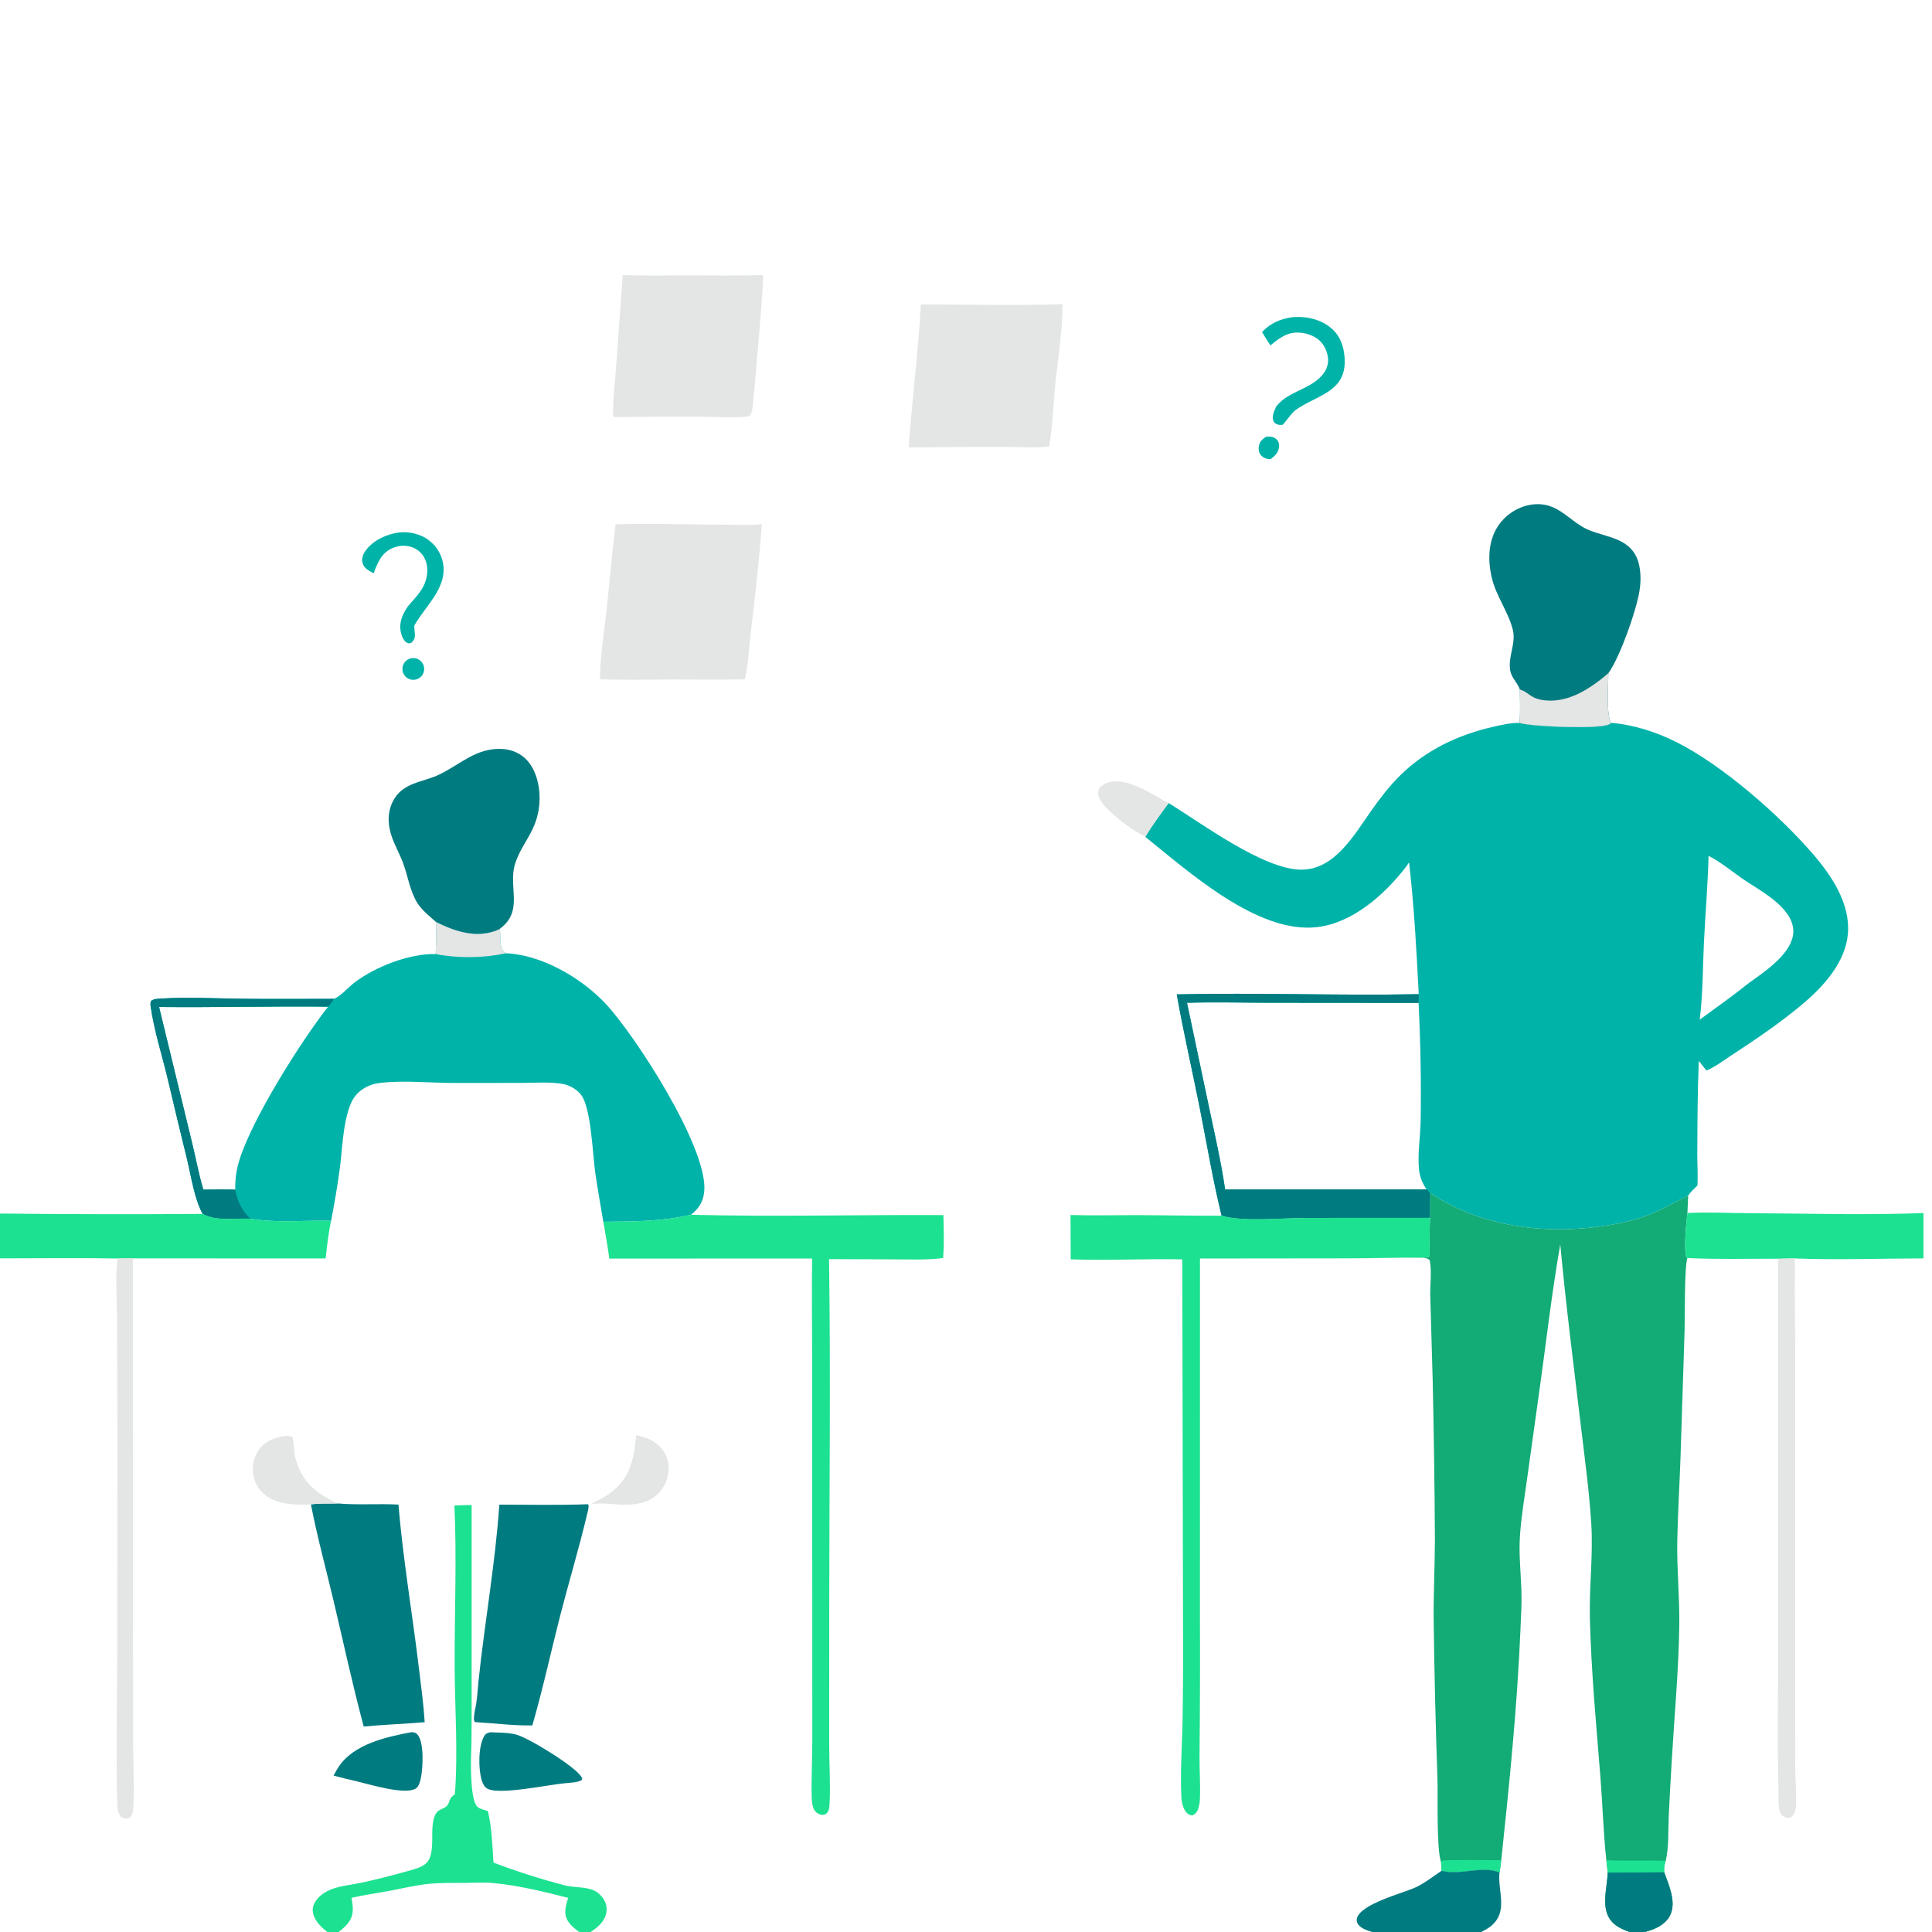 <?xml version="1.0" encoding="utf-8" ?><svg xmlns="http://www.w3.org/2000/svg" xmlns:xlink="http://www.w3.org/1999/xlink" width="12452" height="12452" viewBox="0 0 12452 12452"><path fill="#E4E5E5" transform="scale(12.16 12.16)" d="M326.289 277.928C344.357 277.392 362.58 277.968 380.657 278.063C388.28 278.103 396.191 278.58 403.778 277.88C402.473 296.718 400.21 315.811 398.014 334.574C397.037 342.924 396.666 351.894 394.782 360.048C381.827 360.381 368.827 360.116 355.865 360.148C343.275 360.179 330.583 360.538 318.006 360.021C318.048 348.037 320.142 335.654 321.451 323.748C323.128 308.49 324.375 293.155 326.289 277.928Z"/><path fill="#E4E5E5" transform="scale(12.16 12.16)" d="M488.091 161.35C513.036 161.384 538.198 162.086 563.117 161.223C563.252 175.205 560.73 189.917 559.326 203.855C558.24 214.626 557.979 226.126 556.047 236.746C548.436 237.397 540.36 236.887 532.709 236.909C515.681 236.866 498.653 236.945 481.626 237.147C483.415 211.856 486.692 186.659 488.091 161.35Z"/><path fill="#E4E5E5" transform="scale(12.16 12.16)" d="M403.95 145.797L404.402 146.076C404.996 148.719 399.743 208.21 399.047 214.578C398.845 216.432 398.613 218.119 397.896 219.859C396.741 220.861 395.111 220.883 393.644 220.973C386.022 221.441 378.158 220.87 370.504 220.846C355.518 220.824 340.533 220.892 325.549 221.049C324.81 220.154 324.934 219.298 324.941 218.149C324.991 210.199 326.018 201.97 326.591 194.032L330.066 145.779C341.656 146.25 353.352 145.961 364.951 145.963C377.934 145.964 390.975 146.221 403.95 145.797Z"/><path fill="#007B80" transform="scale(12.16 12.16)" d="M179.108 796.877C189.756 797.786 200.515 796.888 211.184 797.482C213.634 826.654 218.621 855.73 222.115 884.805C223.231 894.091 224.526 903.47 225.094 912.806C214.339 913.736 203.509 914.085 192.771 915.106C186.889 893.137 182.113 870.949 176.88 848.822C172.834 831.716 168.135 814.606 164.79 797.357C169.424 796.696 174.408 797.018 179.108 796.877Z"/><path fill="#007B80" transform="scale(12.16 12.16)" d="M311.467 797.288L311.811 797.412C312.265 798.892 311.552 801.041 311.197 802.542C306.911 820.63 301.49 838.513 296.865 856.531C291.92 875.799 287.695 895.409 282.154 914.505C272.375 914.722 262.628 913.406 252.875 912.849L251.681 912.717C251.151 911.941 251.17 911.381 251.21 910.467C251.328 907.779 252.085 905.162 252.47 902.506C253.033 898.616 253.246 894.619 253.657 890.703C256.907 859.743 262.54 828.452 264.666 797.495C280.241 797.515 295.906 797.877 311.467 797.288Z"/><path fill="#007B80" transform="scale(12.16 12.16)" d="M259.836 918.142C264.332 918.337 269.228 918.257 273.607 919.374C279.972 920.997 305.301 936.476 308.252 941.964C308.724 942.842 308.628 942.466 308.327 943.484C305.935 944.877 302.029 944.858 299.241 945.185C290.396 945.97 265.151 951.433 258.537 948.157C256.805 947.3 255.902 945.441 255.35 943.673C253.5 937.746 253.417 925.72 256.602 920.257C257.505 918.708 258.24 918.603 259.836 918.142Z"/><path fill="#007B80" transform="scale(12.16 12.16)" d="M217.833 918.156C218.024 918.144 218.214 918.109 218.405 918.12C219.736 918.198 220.377 918.37 221.28 919.378C224.897 923.413 224.149 936.932 223.148 942.05C222.758 944.048 222.081 946.999 220.169 948.092C214.419 951.379 196.189 945.877 189.873 944.347C185.498 943.344 181.139 942.272 176.797 941.133C177.652 939.486 178.554 937.839 179.591 936.3C187.595 924.428 204.697 920.597 217.833 918.156Z"/><path fill="#00B3A9" transform="scale(12.16 12.16)" d="M684.659 168.165C685.126 168.096 685.613 168.085 686.086 168.057C693.27 167.626 700.853 169.535 706.254 174.523C710.996 178.902 712.69 185.206 712.747 191.477C712.898 207.886 697.524 209.669 687.007 217.113C684.307 219.023 682.221 222.761 679.817 225.18C679.259 225.211 678.519 225.298 677.956 225.189C676.779 224.961 675.666 224.531 675.081 223.413C673.794 220.955 675.44 217.818 676.375 215.499C681.848 208.576 690.154 207.204 696.982 202.291C700.247 199.942 703.186 196.745 703.808 192.627C704.365 188.93 702.983 184.852 700.721 181.934C698.004 178.431 693.395 176.719 689.081 176.326C682.618 175.737 678.05 179.127 673.398 183.075C671.793 180.814 670.387 178.353 668.92 175.996C673.278 171.385 678.433 169.076 684.659 168.165Z"/><path fill="#E4E5E5" transform="scale(12.16 12.16)" d="M164.79 797.357C160.557 797.688 155.969 797.597 151.769 796.922C146.021 795.998 140.518 793.669 137.1 788.742C134.328 784.746 133.438 779.684 134.403 774.944C135.275 770.441 137.995 766.51 141.902 764.106C144.783 762.354 151.021 760.28 154.35 761.41C155.046 761.646 155.183 762.153 155.302 762.858C156.216 768.263 155.599 770.984 157.793 776.671C161.852 787.191 169.178 792.395 179.108 796.877C174.408 797.018 169.424 796.696 164.79 797.357Z"/><path fill="#00B3A9" transform="scale(12.16 12.16)" d="M211.667 282.197C216.161 281.76 220.686 282.62 224.706 284.676C229.37 287.168 232.843 291.423 234.349 296.493C238.363 310.516 225.965 320.407 219.82 331.191C219.713 331.378 219.611 331.568 219.507 331.757C219.608 333.246 219.811 334.726 219.902 336.213C220.019 338.125 219.48 339.14 218.26 340.551C217.159 340.979 216.728 341.25 215.59 340.605C213.841 339.614 212.769 336.773 212.41 334.904C211.39 329.596 213.435 325.439 216.311 321.198C219.095 317.999 222.291 314.715 224.291 310.955C226.389 307.01 227.218 301.92 225.773 297.621C224.687 294.39 222.43 291.796 219.302 290.401C215.819 288.847 211.683 288.923 208.197 290.419C202.198 292.993 200.158 298.187 198.038 303.873C197.297 303.478 196.563 303.069 195.837 302.646C193.918 301.505 192.553 300.247 192.069 297.984C191.571 295.652 192.567 293.453 193.945 291.621C198.019 286.209 205.104 283.029 211.667 282.197Z"/><path fill="#E4E5E5" transform="scale(12.16 12.16)" d="M337.174 760.678C341.191 761.574 344.928 762.699 348.197 765.333C351.819 768.252 354.122 772.469 354.407 777.128C354.715 782.156 352.742 787.451 349.344 791.15C344.788 796.11 339.009 797.252 332.597 797.532C326.008 797.671 319.631 796.215 313.045 797.244C317.257 795.178 321.275 793.194 324.898 790.182C334.476 782.22 336.103 772.427 337.174 760.678Z"/><path fill="#00B3A9" transform="scale(12.16 12.16)" d="M216.718 349.283C218.624 348.442 220.835 348.692 222.504 349.939C224.173 351.185 225.042 353.234 224.777 355.3C224.512 357.366 223.155 359.13 221.225 359.915C218.301 361.104 214.964 359.726 213.732 356.82C212.5 353.914 213.83 350.557 216.718 349.283Z"/><path fill="#00B3A9" transform="scale(12.16 12.16)" d="M671.114 231.441C671.429 231.426 671.744 231.405 672.06 231.395C673.843 231.338 675.662 231.764 676.895 233.164C677.831 234.227 678.089 235.594 677.923 236.958C677.559 239.954 675.756 241.613 673.483 243.364C673.249 243.367 673.016 243.385 672.783 243.372C671.025 243.271 669.164 242.422 668.091 240.988C667.123 239.695 666.962 237.995 667.231 236.447C667.656 233.994 669.133 232.75 671.114 231.441Z"/><path fill="#00B3A9" transform="scale(12.16 12.16)" d="M853.978 383.154C865.735 384.022 878.196 388.108 888.656 393.383C913.094 405.705 943.109 432.01 960.994 452.744C970.831 464.148 980.73 478.923 979.448 494.755C978.21 510.054 966.507 522.875 955.326 532.261C943.466 542.216 930.262 551.157 917.309 559.614C913.351 562.199 908.8 565.66 904.447 567.408L900.415 562.316C899.706 578.727 899.701 595.321 899.612 611.75C899.582 617.257 900.018 622.874 899.681 628.354C898.041 630.023 896.095 631.73 894.793 633.668C880.434 640.912 874.355 645.208 857.633 648.482C824.135 655.042 786.818 651.709 758.046 632.321L757.964 645.495L691.815 645.531C679.358 645.56 658.763 647.679 647.485 644.351C642.825 625.473 639.651 606.14 635.857 587.07C631.873 567.052 627.269 547.144 623.719 527.044C666.432 526.063 709.238 527.797 751.961 526.944C750.804 503.649 749.515 480.245 746.844 457.067C746.162 458.227 745.391 459.258 744.56 460.315C733.32 474.61 716.658 489.328 697.84 491.427C666.43 494.931 629.969 461.956 607.035 443.555C610.727 437.341 615.109 431.458 619.393 425.643C636.534 436.107 669.342 460.724 689.502 460.944C707.496 461.139 717.931 442.171 727.001 429.412C731.633 422.896 736.542 416.442 742.265 410.842C755.876 397.524 772.77 389.508 791.171 385.279C795.726 384.232 800.681 383.08 805.378 383.152C811.791 385.19 847.44 386.554 852.758 383.953C853.462 383.609 853.455 383.576 853.978 383.154ZM649.353 630.44L756.13 630.421C753.913 627.196 752.534 623.862 752.132 619.956C751.243 611.329 752.898 602.384 752.992 593.719C753.297 572.987 752.925 552.25 751.877 531.542L672.625 531.478C658.135 531.457 643.631 531.059 629.144 531.501L640.786 586.732C643.862 601.232 647.177 615.772 649.353 630.44ZM900.89 540.45C909.653 534.06 918.468 527.813 926.944 521.034C935.082 515.122 948.485 506.411 950.33 495.767C951.088 491.392 949.461 487.227 946.836 483.772C940.687 475.678 931.135 471.047 922.982 465.337C917.316 461.369 911.769 456.763 905.579 453.622C905.213 468.956 903.862 484.277 903.13 499.599C902.484 513.142 902.598 527 900.89 540.45Z"/><path fill="#007B80" transform="scale(12.16 12.16)" d="M623.719 527.044C666.432 526.063 709.238 527.797 751.961 526.944C751.929 528.459 751.813 530.032 751.877 531.542L672.625 531.478C658.135 531.457 643.631 531.059 629.144 531.501L640.786 586.732C643.862 601.232 647.177 615.772 649.353 630.44L756.13 630.421L758.046 632.321L757.964 645.495L691.815 645.531C679.358 645.56 658.763 647.679 647.485 644.351C642.825 625.473 639.651 606.14 635.857 587.07C631.873 567.052 627.269 547.144 623.719 527.044Z"/><path fill="#13AB76" transform="scale(12.16 12.16)" d="M758.046 632.321C786.818 651.709 824.135 655.042 857.633 648.482C874.355 645.208 880.434 640.912 894.793 633.668L894.379 642.925C893.793 647.791 892.352 662.367 893.859 666.471L894.382 666.799C892.711 670.848 893.092 699.233 892.876 705.234L890.718 772.593C890.195 787.146 889.304 801.733 889.01 816.286C888.707 831.326 890.273 846.412 890.065 861.516C889.743 884.913 887.54 908.454 886.164 931.824C885.512 942.247 884.943 952.676 884.455 963.108C884.148 970.644 884.599 978.839 882.901 986.193C882.158 988.358 881.87 990.027 882.073 992.308C884.469 999.064 888.596 1007.93 885.307 1014.95C883.212 1019.42 878.782 1021.8 874.282 1023.28C873.494 1023.53 872.702 1023.77 871.905 1024L863.548 1024C860.21 1022.67 857.002 1021.41 854.486 1018.72C848.126 1011.91 851.858 1000.82 852.139 992.513L851.401 985.959C849.832 971.538 849.461 956.889 848.304 942.41C846.052 914.216 843.391 886.12 842.683 857.83C842.263 841.083 844.466 824.326 843.421 807.656C842.328 790.223 839.943 772.905 837.882 755.568C834.086 723.64 829.956 691.58 826.986 659.576C822.297 686.222 819.315 713.296 815.498 740.092L809.466 783.328C808.082 793.243 806.426 803.211 805.669 813.194C804.916 823.113 806.036 832.997 806.389 842.908C806.632 849.733 806.186 856.615 805.9 863.435C804.193 904.233 800.02 945.353 795.703 985.962C795.416 988.138 795.157 990.32 794.773 992.481C785.661 988.581 773.758 994.247 764.119 991.527L763.784 986.894C761.301 979.913 762.183 952.337 761.897 942.968C760.906 914.681 760.233 886.384 759.876 858.082C759.772 843.904 760.522 829.753 760.547 815.581C760.376 787.898 759.991 760.217 759.392 732.541L758.085 686.926C757.946 680.972 758.957 673.652 757.788 667.944C756.459 666.701 755.554 666.853 753.782 666.612C755.195 666.545 756.39 666.398 757.765 666.066C757.639 659.188 757.673 652.369 757.964 645.495L758.046 632.321Z"/><path fill="#007B80" transform="scale(12.16 12.16)" d="M852.139 992.513C862.117 992.509 872.096 992.441 882.073 992.308C884.469 999.064 888.596 1007.93 885.307 1014.95C883.212 1019.42 878.782 1021.8 874.282 1023.28C873.494 1023.53 872.702 1023.77 871.905 1024L863.548 1024C860.21 1022.67 857.002 1021.41 854.486 1018.72C848.126 1011.91 851.858 1000.82 852.139 992.513Z"/><path fill="#1CE191" transform="scale(12.16 12.16)" d="M851.401 985.959C861.969 986.393 872.377 986.021 882.901 986.193C882.158 988.358 881.87 990.027 882.073 992.308C872.096 992.441 862.117 992.509 852.139 992.513L851.401 985.959Z"/><path fill="#1CE191" transform="scale(12.16 12.16)" d="M763.784 986.894C764.02 986.664 764.209 986.373 764.492 986.205C765.535 985.585 792.232 985.968 795.703 985.962C795.416 988.138 795.157 990.32 794.773 992.481C785.661 988.581 773.758 994.247 764.119 991.527L763.784 986.894Z"/><path fill="#00B3A9" transform="scale(12.16 12.16)" d="M231.039 488.625C240.777 493.489 251.681 497.215 262.49 493.405C263.32 493.113 264.115 492.726 264.895 492.321L264.986 492.966C265.481 496.627 264.371 502.503 267.618 504.861C267.813 505.002 268.018 505.128 268.219 505.261C287.172 506.046 308.409 518.445 321.113 532.116C336.989 549.201 374.339 607.234 373.336 630.392C373.115 635.509 371.322 639.412 367.512 642.771C367.091 643.141 366.667 643.506 366.238 643.866C350.471 647.478 335.757 647.412 319.772 647.565C318.307 638.905 316.755 630.239 315.507 621.546C314.124 611.914 313.295 587.722 308.235 580.639C306.053 577.585 302 575.163 298.317 574.531C291.245 573.318 283.462 573.95 276.291 573.972L240.397 573.994C227.705 573.982 214.35 572.54 201.761 573.947C198.16 574.349 195.004 575.361 191.996 577.449C188.967 579.551 186.972 582.214 185.646 585.637C181.651 595.95 181.511 608.836 180.045 619.819C178.829 628.925 177.216 638.046 175.51 647.07C161.064 646.667 147.086 648.365 132.656 645.941C124.433 645.545 114.858 647.488 107.434 643.404C103.047 635.628 101.274 623.274 99.148 614.498C95.649 600.271 92.223 586.027 88.87 571.766C85.829 559.068 81.63 546.08 79.803 533.158C79.669 532.216 79.769 531.518 79.993 530.607C81.471 529.282 84.148 529.359 86.11 529.235C99.453 528.393 113.031 529.17 126.398 529.349C143.309 529.575 160.241 529.411 177.154 529.41C181.118 527.536 184.746 523.097 188.339 520.43C199.347 512.255 217.112 505.331 230.926 505.683C231.113 499.989 231.353 494.319 231.039 488.625ZM107.793 630.52C113.401 630.499 119.111 630.276 124.706 630.547C124.517 624.946 125.361 619.619 127.065 614.285C134.101 592.267 159.572 551.819 173.919 533.564C144.054 533.224 114.166 534.034 84.322 533.737L101.707 605.283C103.784 613.624 105.288 622.315 107.793 630.52Z"/><path fill="#007B80" transform="scale(12.16 12.16)" d="M107.434 643.404C103.047 635.628 101.274 623.274 99.148 614.498C95.649 600.271 92.223 586.027 88.87 571.766C85.829 559.068 81.63 546.08 79.803 533.158C79.669 532.216 79.769 531.518 79.993 530.607C81.471 529.282 84.148 529.359 86.11 529.235C99.453 528.393 113.031 529.17 126.398 529.349C143.309 529.575 160.241 529.411 177.154 529.41C176.163 530.912 175.139 532.241 173.919 533.564C144.054 533.224 114.166 534.034 84.322 533.737L101.707 605.283C103.784 613.624 105.288 622.315 107.793 630.52C113.401 630.499 119.111 630.276 124.706 630.547C125.733 636.618 128.223 641.646 132.656 645.941C124.433 645.545 114.858 647.488 107.434 643.404Z"/><path fill="#E4E5E5" transform="scale(12.16 12.16)" d="M231.039 488.625C240.777 493.489 251.681 497.215 262.49 493.405C263.32 493.113 264.115 492.726 264.895 492.321L264.986 492.966C265.481 496.627 264.371 502.503 267.618 504.861C267.813 505.002 268.018 505.128 268.219 505.261C256.351 507.832 242.917 508.013 230.926 505.683C231.113 499.989 231.353 494.319 231.039 488.625Z"/><path fill="#1CE191" transform="scale(12.16 12.16)" d="M567.406 643.992C579.503 644.345 591.602 644.03 603.702 644.064C618.3 644.106 632.883 644.426 647.485 644.351C658.763 647.679 679.358 645.56 691.815 645.531L757.964 645.495C757.673 652.369 757.639 659.188 757.765 666.066C756.39 666.398 755.195 666.545 753.782 666.612C741.064 666.481 728.384 666.91 715.67 666.952L636.02 667.04L636 858.268C636.092 882.429 636.018 906.591 635.778 930.751C635.73 938.122 636.256 945.521 636.004 952.882C635.929 955.066 635.726 957.301 634.831 959.323C634.187 960.777 633.397 961.675 631.874 962.237C630.73 962.113 630.06 961.861 629.214 961.044C627.041 958.945 626.318 955.439 626.169 952.539C625.501 939.529 626.48 926.119 626.78 913.088C627.041 896.307 627.125 879.523 627.032 862.74L626.653 667.497C606.959 667.097 587.182 668.169 567.507 667.48L567.406 643.992Z"/><path fill="#007B80" transform="scale(12.16 12.16)" d="M805.574 365.488C804.44 361.977 801.3 359.506 800.511 355.677C799.005 348.372 803.679 341.196 801.835 333.802C799.447 324.227 793.109 316.188 790.758 306.519C788.567 297.506 788.606 287.232 793.745 279.199C797.538 273.286 803.544 269.142 810.418 267.695C814.289 266.904 818.266 267.065 821.993 268.427C828.865 270.939 833.989 276.993 840.573 280.217C847.294 283.508 855.262 284.123 861.554 288.397C865.987 291.409 868.206 295.693 869.055 300.899C869.741 305.109 869.623 309.371 868.911 313.57C867.11 324.203 858.651 348.183 852.487 356.816C852.482 361.898 851.244 379.887 853.978 383.154C853.455 383.576 853.462 383.609 852.758 383.953C847.44 386.554 811.791 385.19 805.378 383.152C805.923 377.397 805.57 371.284 805.574 365.488Z"/><path fill="#E4E5E5" transform="scale(12.16 12.16)" d="M852.487 356.816C852.482 361.898 851.244 379.887 853.978 383.154C853.455 383.576 853.462 383.609 852.758 383.953C847.44 386.554 811.791 385.19 805.378 383.152C805.923 377.397 805.57 371.284 805.574 365.488C810.518 366.794 810.907 370.563 819.484 371.264C832.096 372.296 843.376 364.563 852.487 356.816Z"/><path fill="#1CE191" transform="scale(12.16 12.16)" d="M366.238 643.866C410.774 644.977 455.475 643.8 500.036 644.031C500.175 651.587 500.541 659.235 499.858 666.769C491.262 667.921 482.43 667.513 473.769 667.494L439.418 667.365C440.312 729.058 439.544 790.71 439.525 852.406L439.5 924.756C439.497 935.007 440.222 945.568 439.71 955.772C439.617 957.622 439.555 959.654 438.194 961.053C437.453 961.815 436.328 962.058 435.297 961.884C433.687 961.613 432.212 960.492 431.46 959.05C430.382 956.985 430.276 954.202 430.218 951.9C429.972 942.033 430.557 932.027 430.546 922.132L430.513 836.348L430.476 722.66C430.467 704.133 430.185 685.569 430.446 667.046L322.948 667.085C322.091 660.545 320.912 654.059 319.772 647.565C335.757 647.412 350.471 647.478 366.238 643.866Z"/><path fill="#007B80" transform="scale(12.16 12.16)" d="M231.039 488.625C227.599 485.528 223.461 482.343 221.051 478.36C217.287 472.142 216.176 464.33 213.687 457.561C211.839 452.535 209.059 447.849 207.42 442.752C206.652 440.365 206.136 437.856 206.017 435.35C205.758 429.891 207.536 424.187 211.431 420.254C217.155 414.474 225.55 413.984 232.55 410.663C243.88 405.287 252.165 396.434 265.71 396.951C271.082 397.157 276.093 399.212 279.654 403.312C284.867 409.314 286.534 418.653 285.857 426.398C284.621 440.541 276.702 446.445 273.056 457.671C269.192 469.568 277.426 482.095 265.925 491.503C265.584 491.78 265.241 492.052 264.895 492.321C264.115 492.726 263.32 493.113 262.49 493.405C251.681 497.215 240.777 493.489 231.039 488.625Z"/><path fill="#1CE191" transform="scale(12.16 12.16)" d="M240.857 797.982C243.888 797.872 246.948 797.673 249.98 797.739L249.979 898.845C250.008 906.864 249.981 914.884 249.898 922.903C249.798 928.691 249.417 934.511 249.692 940.296C249.881 944.263 250.162 954.489 252.872 957.464C254.145 958.86 256.875 959.243 258.588 959.918C260.714 968.884 260.974 978.057 261.543 987.218C273.002 991.627 287.485 996.262 299.395 999.299C304.378 1000.57 310.47 999.933 315.097 1002.12C317.481 1003.24 319.786 1005.81 320.784 1008.23C321.816 1010.76 321.774 1013.6 320.668 1016.09C319.169 1019.53 316.156 1021.97 313.088 1024L306.938 1024C304.708 1022.24 302.365 1020.52 300.906 1018.03C298.541 1013.99 299.925 1010.04 301.137 1005.91C288.344 1002.63 274.929 999.359 261.776 998.101C256.821 997.627 251.869 997.927 246.905 997.987C240.585 998.063 234.138 997.856 227.842 998.433C220.62 999.095 213.6 1000.87 206.484 1002.19C199.753 1003.44 192.998 1004.38 186.315 1005.89C186.724 1008.28 187.138 1010.66 186.939 1013.09C186.517 1018.23 183.234 1020.98 179.491 1024L173.51 1024C170.047 1021.29 166.48 1017.92 165.827 1013.32C165.454 1010.68 166.569 1008.4 168.235 1006.43C170.022 1004.31 172.483 1002.67 175.031 1001.62C180.109 999.529 186.11 999.056 191.479 997.914C199.374 996.175 207.218 994.212 215.002 992.028C218.247 991.108 222.731 990.148 225.398 987.991C231.99 982.662 226.752 968.358 231.09 961.176C232.517 958.814 235.455 958.867 237.018 956.979C238.411 955.296 238.035 953.435 239.958 951.89C240.176 951.715 240.388 951.533 240.606 951.359C240.767 951.232 240.932 951.111 241.095 950.987C242.825 928.388 241.053 905.583 240.979 882.944C240.887 854.713 242.137 826.17 240.857 797.982Z"/><path fill="#1CE191" transform="scale(12.16 12.16)" d="M107.434 643.404C114.858 647.488 124.433 645.545 132.656 645.941C147.086 648.365 161.064 646.667 175.51 647.07C174.066 653.613 173.345 660.355 172.584 667.009L70.506 666.971L62.33 667.032C41.586 666.639 20.752 666.972 0 666.957L0 643.212C35.81 643.599 71.623 643.663 107.434 643.404Z"/><path fill="#1CE191" transform="scale(12.16 12.16)" d="M894.379 642.925C905.166 642.355 916.193 642.968 927.011 643.02C957.804 643.167 988.737 644.144 1019.51 642.948L1019.51 666.983C996.752 667.03 973.884 667.869 951.141 666.998L942.476 667.169C926.492 667.08 910.333 667.577 894.382 666.799L893.859 666.471C892.352 662.367 893.793 647.791 894.379 642.925Z"/><path fill="#E4E5E5" transform="scale(12.16 12.16)" d="M942.476 667.169L951.141 666.998C951.526 672.809 951.243 678.672 951.277 684.494L951.49 710.722L951.478 791.439L951.491 913.06C951.497 921.634 951.402 930.222 951.553 938.793C951.654 944.494 952.13 950.248 952.009 955.944C951.966 957.994 951.7 960.509 950.341 962.163C949.67 962.98 949.228 963.22 948.269 963.58C946.867 963.575 944.938 962.916 944.045 961.734C942.277 959.39 942.741 951.987 942.649 948.871C941.84 921.469 942.536 893.918 942.503 866.497L942.476 667.169Z"/><path fill="#E4E5E5" transform="scale(12.16 12.16)" d="M62.33 667.032L70.506 666.971L70.478 852.845L70.562 924.149C70.581 934.335 71.093 944.647 70.799 954.816C70.728 957.264 70.726 961.172 69.174 963.085C68.335 963.58 67.789 963.89 66.772 963.87C65.668 963.849 64.399 963.417 63.706 962.504C62.294 960.644 62.155 957.259 62.103 954.992C61.544 930.766 62.043 906.367 62.122 882.126L62.211 762.646L62.064 698.946C62.027 689.059 61.023 676.544 62.33 667.032Z"/><path fill="#007B80" transform="scale(12.16 12.16)" d="M764.119 991.527C773.758 994.247 785.661 988.581 794.773 992.481C794.756 992.643 794.736 992.805 794.723 992.968C793.909 1002.7 799.476 1013.17 790.341 1020.8C788.799 1022.09 786.927 1023.09 785.139 1024L727.184 1024C724.851 1023.25 721.976 1022.35 720.287 1020.5C719.446 1019.57 718.907 1018.43 719.123 1017.16C720.476 1009.17 743.952 1003.39 750.443 1000.29C755.332 997.964 759.63 994.521 764.119 991.527Z"/><path fill="#E4E5E5" transform="scale(12.16 12.16)" d="M607.035 443.555C600.376 440.14 586.198 430.133 582.89 423.519C582.083 421.904 581.651 419.966 582.486 418.261C583.325 416.547 585.215 415.501 586.948 414.901C597.208 411.354 610.605 421.244 619.393 425.643C615.109 431.458 610.727 437.341 607.035 443.555Z"/></svg>